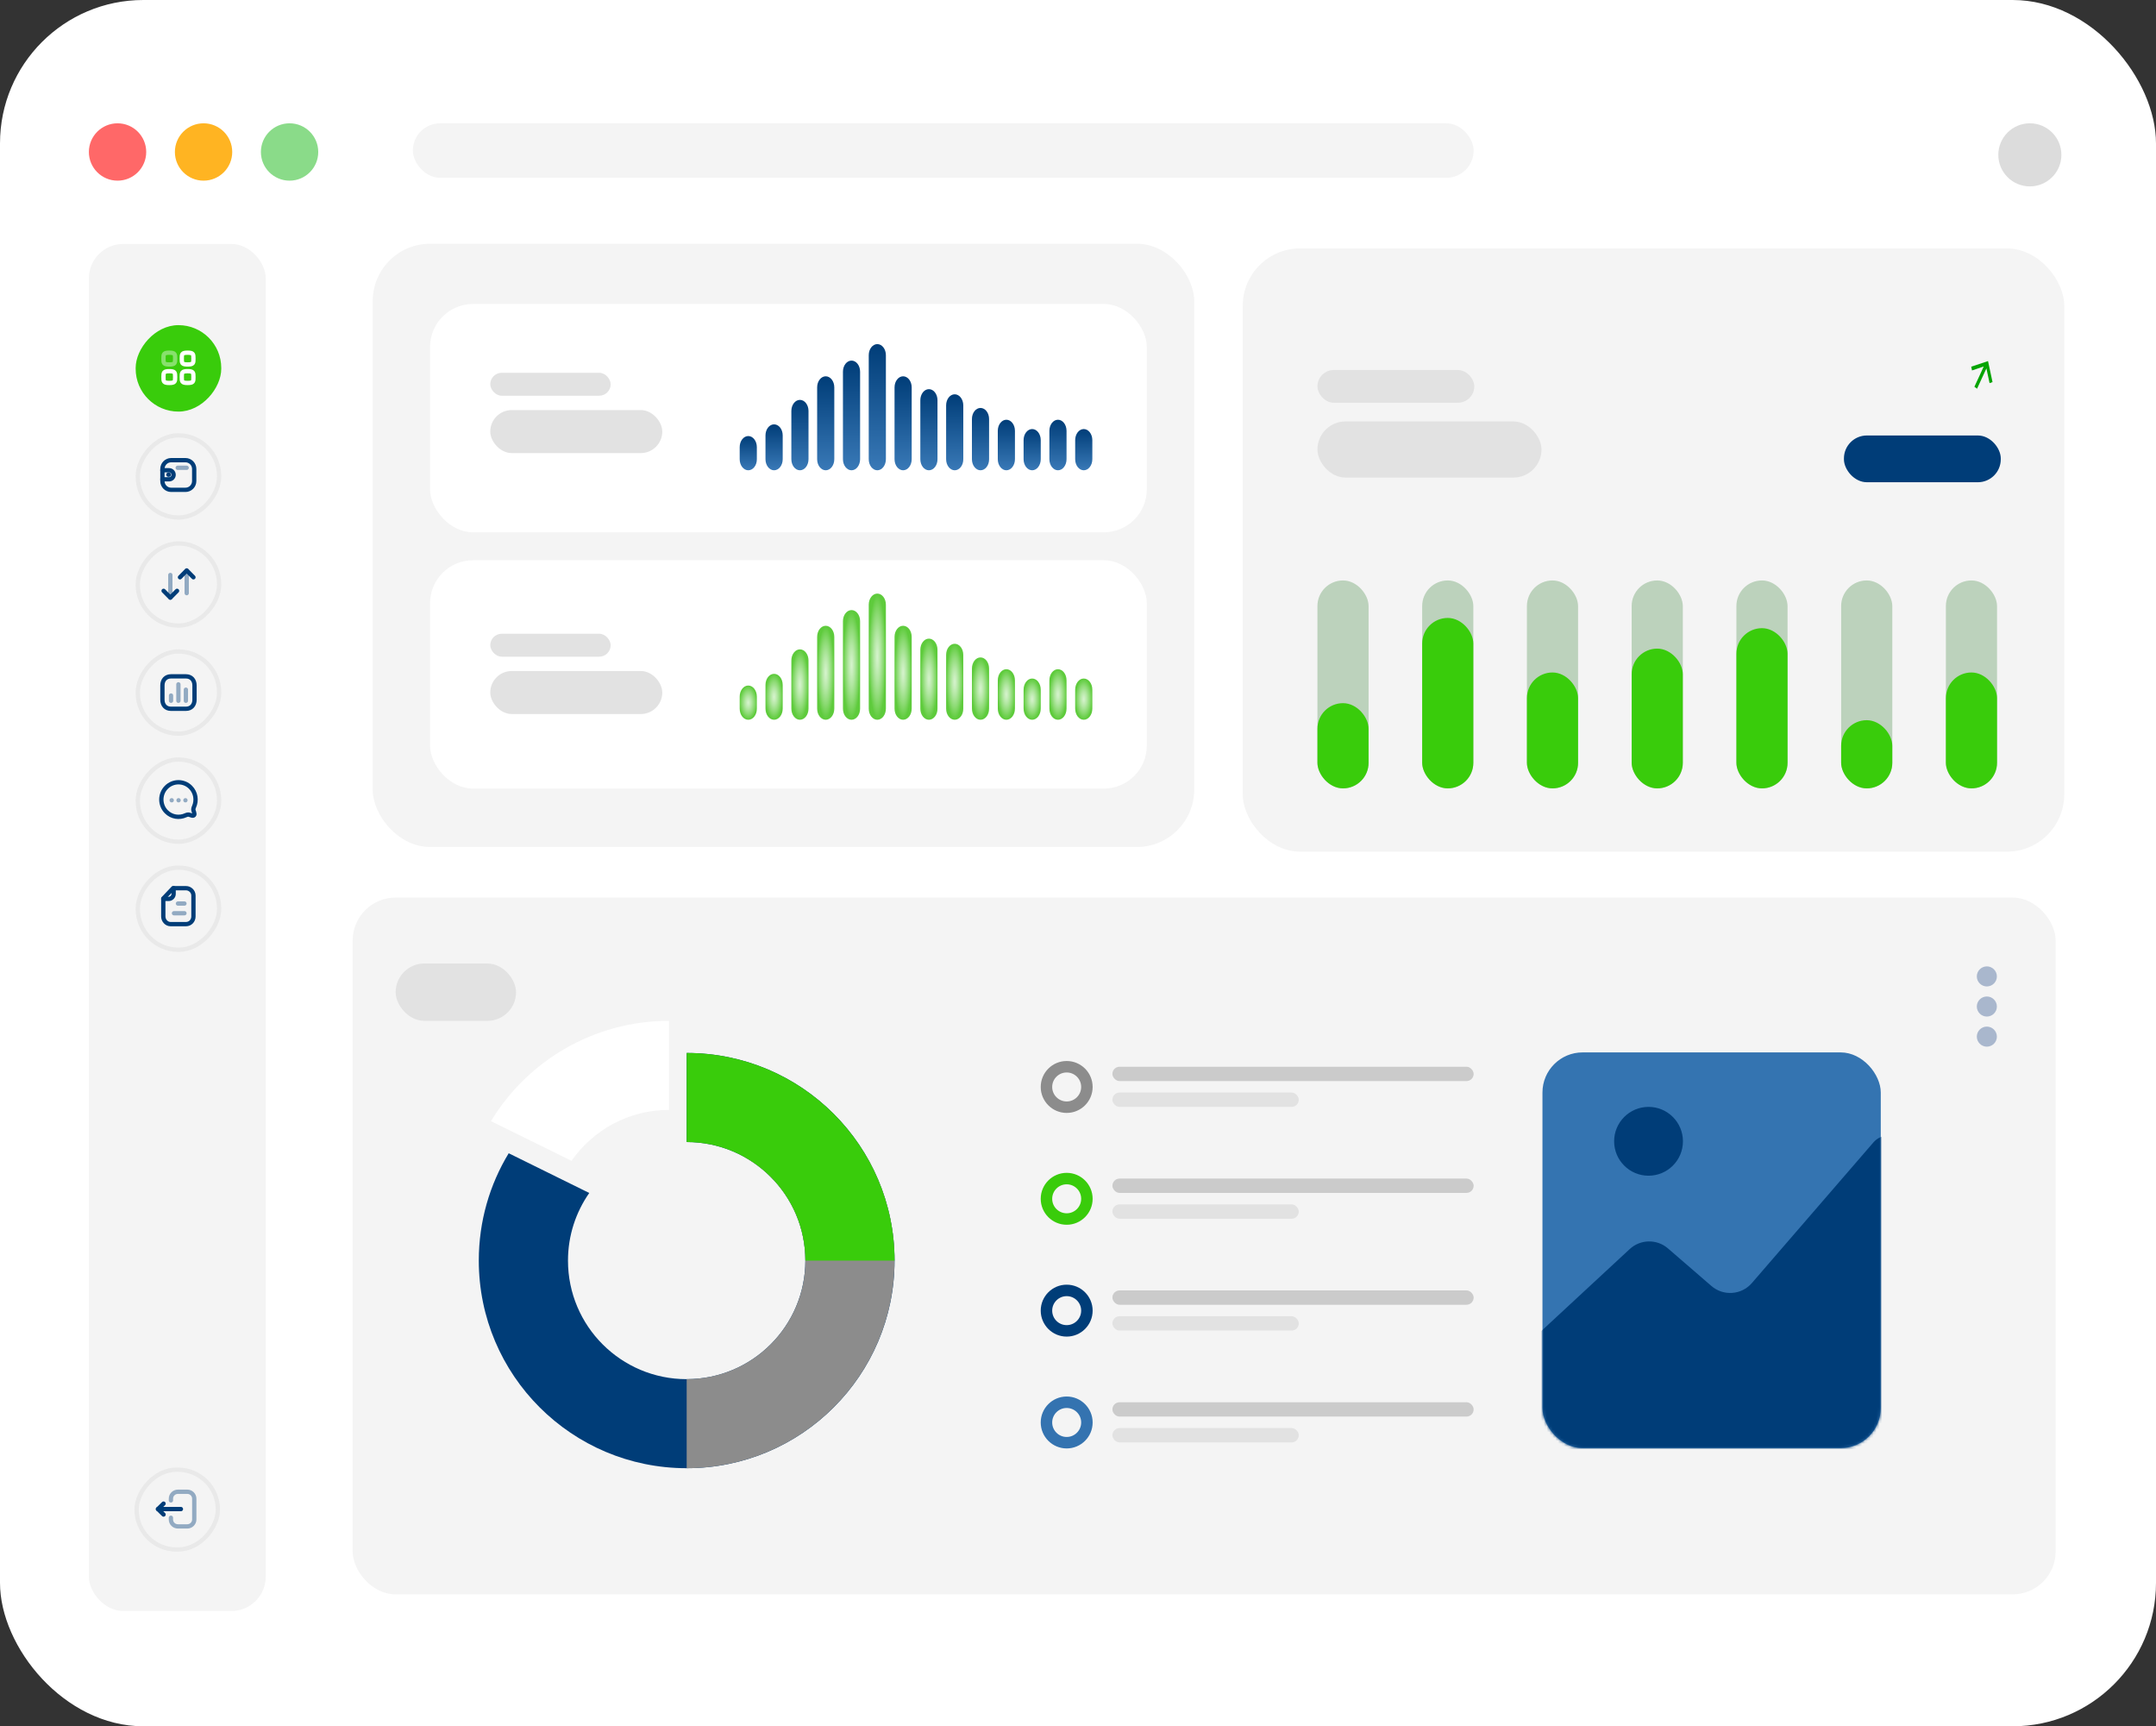 <svg xmlns="http://www.w3.org/2000/svg" width="752" height="602" viewBox="0 0 752 602" fill="none"><rect x="0" y="0" width="752" height="602" fill="#333333" stroke="none"/><rect width="752" height="602" rx="50" fill="white"></rect><rect x="123" y="313" width="594" height="243" rx="15" fill="#F4F4F4"></rect><circle cx="372.053" cy="379.053" r="7.053" stroke="#8C8C8C" stroke-width="4"></circle><rect x="388" y="372" width="126" height="5" rx="2.5" fill="#CBCBCB"></rect><rect x="388" y="381" width="65" height="5" rx="2.5" fill="#E2E2E2"></rect><circle cx="372.053" cy="418.053" r="7.053" stroke="#39CC0B" stroke-width="4"></circle><rect x="388" y="411" width="126" height="5" rx="2.5" fill="#CBCBCB"></rect><rect x="388" y="420" width="65" height="5" rx="2.5" fill="#E2E2E2"></rect><circle cx="372.053" cy="457.053" r="7.053" stroke="#003D78" stroke-width="4"></circle><rect x="388" y="450" width="126" height="5" rx="2.5" fill="#CBCBCB"></rect><rect x="388" y="459" width="65" height="5" rx="2.5" fill="#E2E2E2"></rect><circle cx="372.053" cy="496.053" r="7.053" stroke="#3473B0" stroke-width="4"></circle><rect x="388" y="489" width="126" height="5" rx="2.5" fill="#CBCBCB"></rect><rect x="388" y="498" width="65" height="5" rx="2.5" fill="#E2E2E2"></rect><g clip-path="url(#clip0_86_431)"><path d="M239.508 367.197V398.262C262.363 398.262 280.908 416.767 280.908 439.606C280.908 462.43 262.378 480.95 239.508 480.95C216.637 480.95 198.108 462.445 198.108 439.606C198.108 430.829 200.869 422.71 205.532 416.016H205.516L177.431 402.169C170.804 413.09 167 425.896 167 439.591C167 479.571 199.457 512 239.508 512C279.543 512 312.015 479.587 312.015 439.591C312 399.61 279.543 367.197 239.508 367.197Z" fill="#003D78"></path><path d="M171.25 390.971L199.336 404.804H199.351C206.837 394.081 219.246 387.05 233.327 387.05V356C207.005 356 183.951 370.016 171.25 390.971Z" fill="white"></path><path d="M312 439.591C312 426.402 308.457 414.041 302.275 403.395H259.479C272.241 410.441 280.908 423.997 280.908 439.591C280.908 462.415 262.378 480.935 239.508 480.935V512C279.543 512 312 479.587 312 439.591Z" fill="#8C8C8C"></path><path d="M239.508 367.197V398.262C262.363 398.262 280.908 416.767 280.908 439.606H312.015C312 399.61 279.543 367.197 239.508 367.197Z" fill="#39CC0B"></path></g><g clip-path="url(#clip1_86_431)"><path d="M693 344C694.925 344 696.5 342.425 696.5 340.5C696.5 338.575 694.925 337 693 337C691.075 337 689.5 338.575 689.5 340.5C689.5 342.425 691.075 344 693 344ZM693 347.5C691.075 347.5 689.5 349.075 689.5 351C689.5 352.925 691.075 354.5 693 354.5C694.925 354.5 696.5 352.925 696.5 351C696.5 349.075 694.925 347.5 693 347.5ZM693 358C691.075 358 689.5 359.575 689.5 361.5C689.5 363.425 691.075 365 693 365C694.925 365 696.5 363.425 696.5 361.5C696.5 359.575 694.925 358 693 358Z" fill="#A9B7CD"></path></g><rect x="138" y="336" width="42" height="20" rx="10" fill="#E2E2E2"></rect><rect x="538" y="367" width="118" height="138" rx="14" fill="#3474B1"></rect><mask id="mask0_86_431" style="mask-type:alpha" maskUnits="userSpaceOnUse" x="538" y="367" width="118" height="138"><rect x="538" y="367" width="118" height="138" rx="14" fill="#003D78"></rect></mask><g mask="url(#mask0_86_431)"><path d="M568.435 435.585L537.202 464.532C535.161 466.424 534 469.082 534 471.866V497C534 502.523 538.477 507 544 507H655.5C661.023 507 665.5 502.523 665.5 497V402.861C665.5 399.072 662.428 396 658.639 396C656.645 396 654.751 396.867 653.448 398.374L611.04 447.435C607.428 451.613 601.113 452.072 596.935 448.46L581.772 435.354C577.917 432.021 572.172 432.121 568.435 435.585Z" fill="#003D78"></path></g><circle cx="575" cy="398" r="12" fill="#003D78"></circle><rect x="130" y="85" width="286.534" height="210.37" rx="20" fill="#F4F4F4"></rect><rect x="374.289" y="201.375" width="17.498" height="72.51" rx="8.749" fill="#FBE1FF"></rect><rect x="374.289" y="233.47" width="17.498" height="40.416" rx="8.749" fill="#D94CE6"></rect><rect x="338.461" y="201.375" width="17.498" height="72.51" rx="8.749" fill="#FBE1FF"></rect><rect x="338.461" y="250.11" width="17.498" height="23.774" rx="8.749" fill="#D94CE6"></rect><rect x="302.629" y="201.375" width="17.498" height="72.51" rx="8.749" fill="#FBE1FF"></rect><rect x="302.629" y="218.018" width="17.498" height="55.869" rx="8.749" fill="#D94CE6"></rect><rect x="266.801" y="201.375" width="17.498" height="72.51" rx="8.749" fill="#FBE1FF"></rect><rect x="266.801" y="225.149" width="17.498" height="48.736" rx="8.749" fill="#D94CE6"></rect><rect x="230.973" y="201.375" width="17.498" height="72.51" rx="8.749" fill="#FBE1FF"></rect><rect x="230.973" y="233.47" width="17.498" height="40.416" rx="8.749" fill="#D94CE6"></rect><rect x="195.141" y="201.375" width="17.498" height="72.51" rx="8.749" fill="#FBE1FF"></rect><rect x="195.141" y="214.45" width="17.498" height="59.435" rx="8.749" fill="#D94CE6"></rect><rect x="159.312" y="201.375" width="17.498" height="72.51" rx="8.749" fill="#FBE1FF"></rect><rect x="159.312" y="244.168" width="17.498" height="29.717" rx="8.749" fill="#D94CE6"></rect><g clip-path="url(#clip2_86_431)"><path d="M386.308 134.881L385.275 135.228L384.176 130.107L380.913 137.183L379.984 136.511L383.247 129.435L379.157 130.812L378.878 129.51L384.738 127.544L386.308 134.881Z" fill="#05A402"></path></g><rect x="433.465" y="86.631" width="286.534" height="210.37" rx="20" fill="#F4F4F4"></rect><rect x="678.711" y="202.416" width="17.842" height="72.51" rx="8.921" fill="#BCD2BC"></rect><rect x="678.711" y="234.511" width="17.842" height="40.416" rx="8.921" fill="#39CC0B"></rect><rect x="642.18" y="202.416" width="17.842" height="72.51" rx="8.921" fill="#BCD2BC"></rect><rect x="642.18" y="251.151" width="17.842" height="23.774" rx="8.921" fill="#39CC0B"></rect><rect x="605.645" y="202.416" width="17.842" height="72.51" rx="8.921" fill="#BCD2BC"></rect><rect x="605.645" y="219.059" width="17.842" height="55.869" rx="8.921" fill="#39CC0B"></rect><rect x="569.113" y="202.416" width="17.842" height="72.51" rx="8.921" fill="#BCD2BC"></rect><rect x="569.113" y="226.19" width="17.842" height="48.736" rx="8.921" fill="#39CC0B"></rect><rect x="532.578" y="202.416" width="17.842" height="72.51" rx="8.921" fill="#BCD2BC"></rect><rect x="532.578" y="234.511" width="17.842" height="40.416" rx="8.921" fill="#39CC0B"></rect><rect x="496.047" y="202.416" width="17.842" height="72.51" rx="8.921" fill="#BCD2BC"></rect><rect x="496.047" y="215.491" width="17.842" height="59.435" rx="8.921" fill="#39CC0B"></rect><rect x="459.512" y="202.416" width="17.842" height="72.51" rx="8.921" fill="#BCD2BC"></rect><rect x="459.512" y="245.209" width="17.842" height="29.717" rx="8.921" fill="#39CC0B"></rect><g clip-path="url(#clip3_86_431)"><path d="M694.98 133.25L693.947 133.597L692.848 128.476L689.585 135.552L688.656 134.88L691.919 127.804L687.829 129.181L687.55 127.879L693.41 125.913L694.98 133.25Z" fill="#05A402"></path></g><rect x="153.445" y="143.707" width="78.146" height="19.569" rx="9.785" fill="#E2E2E2"></rect><rect x="459.516" y="146.969" width="78.146" height="19.569" rx="9.785" fill="#E2E2E2"></rect><rect x="153.445" y="125.77" width="54.702" height="13.046" rx="6.523" fill="#E2E2E2"></rect><rect x="459.516" y="129.031" width="54.702" height="11.415" rx="5.708" fill="#E2E2E2"></rect><rect x="337.086" y="150.23" width="54.702" height="16.308" rx="8" fill="#FFB422"></rect><rect x="643.156" y="151.862" width="54.702" height="16.308" rx="8" fill="#003D78"></rect><rect x="150" y="106" width="250" height="79.631" rx="15" fill="white"></rect><rect x="171" y="143" width="60" height="15" rx="7.5" fill="#E2E2E2"></rect><rect x="171" y="130" width="42" height="8" rx="4" fill="#E2E2E2"></rect><g clip-path="url(#clip4_86_431)"><path d="M260.991 164C259.34 164 258 162.268 258 160.135V155.93C258 153.796 259.34 152.064 260.991 152.064C262.642 152.064 263.982 153.796 263.982 155.93V160.135C264.006 162.268 262.666 164 260.991 164Z" fill="url(#paint0_linear_86_431)"></path><path d="M269.987 164C268.336 164 266.996 162.269 266.996 160.135V151.848C266.996 149.715 268.336 147.983 269.987 147.983C271.639 147.983 273.003 149.684 273.003 151.848V160.135C273.003 162.269 271.662 164 269.987 164Z" fill="url(#paint1_linear_86_431)"></path><path d="M279.011 164C277.36 164 276.02 162.269 276.02 160.135V143.314C276.02 141.181 277.36 139.449 279.011 139.449C280.662 139.449 282.002 141.181 282.002 143.314V160.135C282.002 162.269 280.662 164 279.011 164Z" fill="url(#paint2_linear_86_431)"></path><path d="M288.007 164C286.356 164 285.016 162.269 285.016 160.135V135.09C285.016 132.956 286.356 131.225 288.007 131.225C289.658 131.225 290.998 132.956 290.998 135.09V160.135C290.998 162.269 289.658 164 288.007 164Z" fill="url(#paint3_linear_86_431)"></path><path d="M297.007 164C295.356 164 294.016 162.268 294.016 160.135V129.616C294.016 127.483 295.356 125.751 297.007 125.751C298.658 125.751 299.998 127.483 299.998 129.616V160.135C299.998 162.268 298.658 164 297.007 164Z" fill="url(#paint4_linear_86_431)"></path><path d="M306.003 164C304.352 164 303.012 162.268 303.012 160.135V123.865C303.012 121.732 304.352 120 306.003 120C307.654 120 308.994 121.732 308.994 123.865V160.104C308.994 162.268 307.654 164 306.003 164Z" fill="url(#paint5_linear_86_431)"></path><path d="M315.003 164C313.352 164 312.012 162.269 312.012 160.135V135.09C312.012 132.956 313.352 131.225 315.003 131.225C316.654 131.225 317.994 132.956 317.994 135.09V160.135C317.994 162.269 316.654 164 315.003 164Z" fill="url(#paint6_linear_86_431)"></path><path d="M323.999 164C322.348 164 321.008 162.269 321.008 160.135V139.573C321.008 137.44 322.348 135.708 323.999 135.708C325.65 135.708 326.99 137.44 326.99 139.573V160.135C327.014 162.269 325.65 164 323.999 164Z" fill="url(#paint7_linear_86_431)"></path><path d="M332.995 164C331.344 164 330.004 162.268 330.004 160.135V141.366C330.004 139.233 331.344 137.501 332.995 137.501C334.646 137.501 335.986 139.233 335.986 141.366V160.135C336.01 162.268 334.67 164 332.995 164Z" fill="url(#paint8_linear_86_431)"></path><path d="M341.995 164C340.344 164 339.004 162.268 339.004 160.135V146.128C339.004 143.994 340.344 142.263 341.995 142.263C343.646 142.263 344.986 143.994 344.986 146.128V160.135C345.01 162.268 343.67 164 341.995 164Z" fill="url(#paint9_linear_86_431)"></path><path d="M351.015 164C349.364 164 348.023 162.268 348.023 160.135V150.24C348.023 148.107 349.364 146.375 351.015 146.375C352.666 146.375 354.006 148.107 354.006 150.24V160.135C354.006 162.268 352.666 164 351.015 164Z" fill="url(#paint10_linear_86_431)"></path><path d="M360.015 164C358.364 164 357.023 162.269 357.023 160.135V153.487C357.023 151.354 358.364 149.622 360.015 149.622C361.666 149.622 363.006 151.354 363.006 153.487V160.135C363.006 162.269 361.666 164 360.015 164Z" fill="url(#paint11_linear_86_431)"></path><path d="M378.007 164C376.356 164 375.016 162.269 375.016 160.135V153.487C375.016 151.354 376.356 149.622 378.007 149.622C379.658 149.622 380.998 151.354 380.998 153.487V160.135C380.998 162.269 379.658 164 378.007 164Z" fill="url(#paint12_linear_86_431)"></path><path d="M369.011 164C367.36 164 366.02 162.268 366.02 160.135V150.24C366.02 148.107 367.36 146.375 369.011 146.375C370.662 146.375 372.002 148.107 372.002 150.24V160.135C372.002 162.268 370.662 164 369.011 164Z" fill="url(#paint13_linear_86_431)"></path></g><rect x="150" y="195.369" width="250" height="79.631" rx="15" fill="white"></rect><rect x="171" y="234" width="60" height="15" rx="7.5" fill="#E2E2E2"></rect><rect x="171" y="221" width="42" height="8" rx="4" fill="#E2E2E2"></rect><g clip-path="url(#clip5_86_431)"><path d="M260.991 251C259.34 251 258 249.268 258 247.135V242.93C258 240.796 259.34 239.064 260.991 239.064C262.642 239.064 263.982 240.796 263.982 242.93V247.135C264.006 249.268 262.666 251 260.991 251Z" fill="url(#paint14_radial_86_431)"></path><path d="M269.987 251C268.336 251 266.996 249.269 266.996 247.135V238.848C266.996 236.715 268.336 234.983 269.987 234.983C271.639 234.983 273.003 236.684 273.003 238.848V247.135C273.003 249.269 271.662 251 269.987 251Z" fill="url(#paint15_radial_86_431)"></path><path d="M279.011 251C277.36 251 276.02 249.269 276.02 247.135V230.314C276.02 228.181 277.36 226.449 279.011 226.449C280.662 226.449 282.002 228.181 282.002 230.314V247.135C282.002 249.269 280.662 251 279.011 251Z" fill="url(#paint16_radial_86_431)"></path><path d="M288.007 251C286.356 251 285.016 249.269 285.016 247.135V222.09C285.016 219.956 286.356 218.225 288.007 218.225C289.658 218.225 290.998 219.956 290.998 222.09V247.135C290.998 249.269 289.658 251 288.007 251Z" fill="url(#paint17_radial_86_431)"></path><path d="M297.007 251C295.356 251 294.016 249.268 294.016 247.135V216.616C294.016 214.483 295.356 212.751 297.007 212.751C298.658 212.751 299.998 214.483 299.998 216.616V247.135C299.998 249.268 298.658 251 297.007 251Z" fill="url(#paint18_radial_86_431)"></path><path d="M306.003 251C304.352 251 303.012 249.268 303.012 247.135V210.865C303.012 208.732 304.352 207 306.003 207C307.654 207 308.994 208.732 308.994 210.865V247.104C308.994 249.268 307.654 251 306.003 251Z" fill="url(#paint19_radial_86_431)"></path><path d="M315.003 251C313.352 251 312.012 249.269 312.012 247.135V222.09C312.012 219.956 313.352 218.225 315.003 218.225C316.654 218.225 317.994 219.956 317.994 222.09V247.135C317.994 249.269 316.654 251 315.003 251Z" fill="url(#paint20_radial_86_431)"></path><path d="M323.999 251C322.348 251 321.008 249.269 321.008 247.135V226.573C321.008 224.44 322.348 222.708 323.999 222.708C325.65 222.708 326.99 224.44 326.99 226.573V247.135C327.014 249.269 325.65 251 323.999 251Z" fill="url(#paint21_radial_86_431)"></path><path d="M332.995 251C331.344 251 330.004 249.268 330.004 247.135V228.366C330.004 226.233 331.344 224.501 332.995 224.501C334.646 224.501 335.986 226.233 335.986 228.366V247.135C336.01 249.268 334.67 251 332.995 251Z" fill="url(#paint22_radial_86_431)"></path><path d="M341.995 251C340.344 251 339.004 249.268 339.004 247.135V233.128C339.004 230.994 340.344 229.263 341.995 229.263C343.646 229.263 344.986 230.994 344.986 233.128V247.135C345.01 249.268 343.67 251 341.995 251Z" fill="url(#paint23_radial_86_431)"></path><path d="M351.015 251C349.364 251 348.023 249.268 348.023 247.135V237.24C348.023 235.107 349.364 233.375 351.015 233.375C352.666 233.375 354.006 235.107 354.006 237.24V247.135C354.006 249.268 352.666 251 351.015 251Z" fill="url(#paint24_radial_86_431)"></path><path d="M360.015 251C358.364 251 357.023 249.269 357.023 247.135V240.487C357.023 238.354 358.364 236.622 360.015 236.622C361.666 236.622 363.006 238.354 363.006 240.487V247.135C363.006 249.269 361.666 251 360.015 251Z" fill="url(#paint25_radial_86_431)"></path><path d="M378.007 251C376.356 251 375.016 249.269 375.016 247.135V240.487C375.016 238.354 376.356 236.622 378.007 236.622C379.658 236.622 380.998 238.354 380.998 240.487V247.135C380.998 249.269 379.658 251 378.007 251Z" fill="url(#paint26_radial_86_431)"></path><path d="M369.011 251C367.36 251 366.02 249.268 366.02 247.135V237.24C366.02 235.107 367.36 233.375 369.011 233.375C370.662 233.375 372.002 235.107 372.002 237.24V247.135C372.002 249.268 370.662 251 369.011 251Z" fill="url(#paint27_radial_86_431)"></path></g><rect x="31" y="85.064" width="61.696" height="476.739" rx="12" fill="#F4F4F4"></rect><rect x="-0.75" y="0.75" width="28.353" height="27.832" rx="13.916" transform="matrix(-1 0 0 1 75.242 511.771)" stroke="#E9E9E9" stroke-width="1.5"></rect><path opacity="0.4" d="M59.616 523.226V522.617C59.616 521.287 60.713 520.209 62.066 520.209H65.308C66.661 520.209 67.758 521.287 67.758 522.617V529.889C67.758 531.218 66.661 532.297 65.308 532.297H62.06C60.711 532.297 59.616 531.222 59.616 529.896V529.28" stroke="#003D78" stroke-width="1.5" stroke-linecap="round" stroke-linejoin="round"></path><path d="M55.099 526.252H63.105" stroke="#003D78" stroke-width="1.5" stroke-linecap="round" stroke-linejoin="round"></path><path d="M57.047 524.348L55.1 526.252L57.047 528.158" stroke="#003D78" stroke-width="1.5" stroke-linecap="round" stroke-linejoin="round"></path><rect x="-0.75" y="0.75" width="28.353" height="28.648" rx="14.176" transform="matrix(-1 0 0 1 75.672 301.812)" stroke="#E9E9E9" stroke-width="1.5"></rect><path fill-rule="evenodd" clip-rule="evenodd" d="M60.379 309.733H64.877C66.269 309.733 67.469 310.873 67.469 312.279V319.593C67.469 321.079 66.347 322.263 64.877 322.263H59.476C58.083 322.263 56.955 321 56.955 319.593V313.335L60.379 309.733Z" stroke="#003D78" stroke-width="1.5" stroke-linecap="round" stroke-linejoin="round"></path><path d="M60.559 309.726V311.712C60.559 312.681 59.782 313.468 58.822 313.47C57.932 313.472 57.022 313.472 56.96 313.468" stroke="#003D78" stroke-width="1.5" stroke-linecap="round" stroke-linejoin="round"></path><path opacity="0.4" d="M60.684 318.47H64.332" stroke="#003D78" stroke-width="1.5" stroke-linecap="round" stroke-linejoin="round"></path><path opacity="0.4" d="M62.067 315.089H64.336" stroke="#003D78" stroke-width="1.5" stroke-linecap="round" stroke-linejoin="round"></path><rect x="-0.75" y="0.75" width="28.353" height="28.648" rx="14.176" transform="matrix(-1 0 0 1 75.672 264.126)" stroke="#E9E9E9" stroke-width="1.5"></rect><path fill-rule="evenodd" clip-rule="evenodd" d="M58.022 283.086C59.847 284.929 62.549 285.328 64.76 284.295C65.087 284.162 65.354 284.055 65.609 284.055C66.317 284.059 67.199 284.753 67.658 284.291C68.116 283.828 67.428 282.936 67.428 282.216C67.428 281.959 67.53 281.694 67.662 281.363C68.685 279.131 68.29 276.401 66.465 274.559C64.136 272.206 60.352 272.206 58.022 274.558C55.689 276.915 55.693 280.734 58.022 283.086Z" stroke="#003D78" stroke-width="1.5" stroke-linecap="round" stroke-linejoin="round"></path><path opacity="0.4" d="M59.891 279.072H59.884" stroke="#003D78" stroke-width="1.5" stroke-linecap="round" stroke-linejoin="round"></path><path opacity="0.4" d="M62.285 279.072H62.279" stroke="#003D78" stroke-width="1.5" stroke-linecap="round" stroke-linejoin="round"></path><path opacity="0.4" d="M64.68 279.072H64.673" stroke="#003D78" stroke-width="1.5" stroke-linecap="round" stroke-linejoin="round"></path><rect x="-0.75" y="0.75" width="28.353" height="28.648" rx="14.176" transform="matrix(-1 0 0 1 75.672 226.442)" stroke="#E9E9E9" stroke-width="1.5"></rect><path opacity="0.4" d="M64.836 240.501V244.379" stroke="#003D78" stroke-width="1.5" stroke-linecap="round" stroke-linejoin="round"></path><path opacity="0.4" d="M62.227 238.646V244.379" stroke="#003D78" stroke-width="1.5" stroke-linecap="round" stroke-linejoin="round"></path><path opacity="0.4" d="M59.656 242.549V244.378" stroke="#003D78" stroke-width="1.5" stroke-linecap="round" stroke-linejoin="round"></path><path fill-rule="evenodd" clip-rule="evenodd" d="M59.624 235.864H64.869C66.698 235.864 67.844 237.171 67.844 239.021V244.013C67.844 245.863 66.703 247.17 64.869 247.17H59.624C57.79 247.17 56.649 245.863 56.649 244.013V239.021C56.649 237.171 57.79 235.864 59.624 235.864Z" stroke="#003D78" stroke-width="1.5" stroke-linecap="round" stroke-linejoin="round"></path><rect x="-0.75" y="0.75" width="28.353" height="28.648" rx="14.176" transform="matrix(-1 0 0 1 75.672 188.756)" stroke="#E9E9E9" stroke-width="1.5"></rect><path opacity="0.4" d="M59.41 208.423V200.509" stroke="#003D78" stroke-width="1.5" stroke-linecap="round" stroke-linejoin="round"></path><path d="M57.061 206.042L59.407 208.423L61.754 206.042" stroke="#003D78" stroke-width="1.5" stroke-linecap="round" stroke-linejoin="round"></path><path opacity="0.4" d="M65.121 198.932V206.846" stroke="#003D78" stroke-width="1.5" stroke-linecap="round" stroke-linejoin="round"></path><path d="M67.469 201.312L65.122 198.932L62.776 201.312" stroke="#003D78" stroke-width="1.5" stroke-linecap="round" stroke-linejoin="round"></path><rect x="-0.75" y="0.75" width="28.353" height="28.648" rx="14.176" transform="matrix(-1 0 0 1 75.672 151.071)" stroke="#E9E9E9" stroke-width="1.5"></rect><path d="M56.649 167.143H58.995C59.856 167.143 60.554 166.438 60.555 165.568C60.555 164.698 59.856 163.994 58.995 163.993H56.649" stroke="#003D78" stroke-width="1.5" stroke-linecap="round" stroke-linejoin="round"></path><path d="M58.729 165.532H58.91" stroke="#003D78" stroke-width="1.5" stroke-linecap="round" stroke-linejoin="round"></path><path fill-rule="evenodd" clip-rule="evenodd" d="M64.697 160.474H59.688C58.009 160.474 56.647 161.849 56.647 163.545V167.745C56.647 169.441 58.009 170.816 59.688 170.816H64.697C66.377 170.816 67.738 169.441 67.738 167.745V163.545C67.738 161.849 66.377 160.474 64.697 160.474Z" stroke="#003D78" stroke-width="1.5" stroke-linecap="round" stroke-linejoin="round"></path><path opacity="0.4" d="M65.109 163.13H61.981" stroke="#003D78" stroke-width="1.5" stroke-linecap="round" stroke-linejoin="round"></path><rect width="29.853" height="30.148" rx="14.926" transform="matrix(-1 0 0 1 77.172 113.385)" fill="#39CC0B"></rect><path fill-rule="evenodd" clip-rule="evenodd" d="M67.469 125.046C67.469 123.507 67.452 122.994 65.437 122.994C63.422 122.994 63.406 123.507 63.406 125.046C63.406 126.585 63.399 127.098 65.437 127.098C67.475 127.098 67.469 126.585 67.469 125.046Z" stroke="white" stroke-width="1.5" stroke-linecap="round" stroke-linejoin="round"></path><path opacity="0.4" fill-rule="evenodd" clip-rule="evenodd" d="M61.082 125.046C61.082 123.507 61.066 122.994 59.05 122.994C57.035 122.994 57.019 123.507 57.019 125.046C57.019 126.585 57.012 127.098 59.05 127.098C61.089 127.098 61.082 126.585 61.082 125.046Z" stroke="white" stroke-width="1.5" stroke-linecap="round" stroke-linejoin="round"></path><path fill-rule="evenodd" clip-rule="evenodd" d="M67.469 131.494C67.469 129.955 67.452 129.442 65.437 129.442C63.422 129.442 63.406 129.955 63.406 131.494C63.406 133.033 63.399 133.546 65.437 133.546C67.475 133.546 67.469 133.033 67.469 131.494Z" stroke="white" stroke-width="1.5" stroke-linecap="round" stroke-linejoin="round"></path><path fill-rule="evenodd" clip-rule="evenodd" d="M61.082 131.494C61.082 129.955 61.066 129.442 59.05 129.442C57.035 129.442 57.019 129.955 57.019 131.494C57.019 133.033 57.012 133.546 59.05 133.546C61.089 133.546 61.082 133.033 61.082 131.494Z" stroke="white" stroke-width="1.5" stroke-linecap="round" stroke-linejoin="round"></path><circle cx="41" cy="53" r="10" fill="#FF6868"></circle><circle cx="71" cy="53" r="10" fill="#FFB422"></circle><circle cx="101" cy="53" r="10" fill="#8ADB89"></circle><circle cx="708" cy="54" r="11" fill="#DCDCDC"></circle><rect x="144" y="43" width="370" height="19" rx="9.5" fill="#F4F4F4"></rect><defs><linearGradient id="paint0_linear_86_431" x1="260.986" y1="164.005" x2="260.986" y2="152.054" gradientUnits="userSpaceOnUse"><stop stop-color="#3979B7"></stop><stop offset="1" stop-color="#003D78"></stop></linearGradient><linearGradient id="paint1_linear_86_431" x1="269.994" y1="164.007" x2="269.994" y2="147.969" gradientUnits="userSpaceOnUse"><stop stop-color="#3979B7"></stop><stop offset="1" stop-color="#003D78"></stop></linearGradient><linearGradient id="paint2_linear_86_431" x1="279.006" y1="164.011" x2="279.006" y2="139.427" gradientUnits="userSpaceOnUse"><stop stop-color="#3979B7"></stop><stop offset="1" stop-color="#003D78"></stop></linearGradient><linearGradient id="paint3_linear_86_431" x1="288.002" y1="164.014" x2="288.002" y2="131.195" gradientUnits="userSpaceOnUse"><stop stop-color="#3979B7"></stop><stop offset="1" stop-color="#003D78"></stop></linearGradient><linearGradient id="paint4_linear_86_431" x1="297.002" y1="164.016" x2="297.002" y2="125.716" gradientUnits="userSpaceOnUse"><stop stop-color="#3979B7"></stop><stop offset="1" stop-color="#003D78"></stop></linearGradient><linearGradient id="paint5_linear_86_431" x1="305.998" y1="164.019" x2="305.998" y2="119.96" gradientUnits="userSpaceOnUse"><stop stop-color="#3979B7"></stop><stop offset="1" stop-color="#003D78"></stop></linearGradient><linearGradient id="paint6_linear_86_431" x1="314.998" y1="164.014" x2="314.998" y2="131.195" gradientUnits="userSpaceOnUse"><stop stop-color="#3979B7"></stop><stop offset="1" stop-color="#003D78"></stop></linearGradient><linearGradient id="paint7_linear_86_431" x1="323.994" y1="164.012" x2="323.994" y2="135.682" gradientUnits="userSpaceOnUse"><stop stop-color="#3979B7"></stop><stop offset="1" stop-color="#003D78"></stop></linearGradient><linearGradient id="paint8_linear_86_431" x1="332.99" y1="164.011" x2="332.99" y2="137.477" gradientUnits="userSpaceOnUse"><stop stop-color="#3979B7"></stop><stop offset="1" stop-color="#003D78"></stop></linearGradient><linearGradient id="paint9_linear_86_431" x1="341.99" y1="164.009" x2="341.99" y2="142.243" gradientUnits="userSpaceOnUse"><stop stop-color="#3979B7"></stop><stop offset="1" stop-color="#003D78"></stop></linearGradient><linearGradient id="paint10_linear_86_431" x1="351.01" y1="164.007" x2="351.01" y2="146.359" gradientUnits="userSpaceOnUse"><stop stop-color="#3979B7"></stop><stop offset="1" stop-color="#003D78"></stop></linearGradient><linearGradient id="paint11_linear_86_431" x1="360.01" y1="164.006" x2="360.01" y2="149.609" gradientUnits="userSpaceOnUse"><stop stop-color="#3979B7"></stop><stop offset="1" stop-color="#003D78"></stop></linearGradient><linearGradient id="paint12_linear_86_431" x1="378.002" y1="164.006" x2="378.002" y2="149.609" gradientUnits="userSpaceOnUse"><stop stop-color="#3979B7"></stop><stop offset="1" stop-color="#003D78"></stop></linearGradient><linearGradient id="paint13_linear_86_431" x1="369.006" y1="164.007" x2="369.006" y2="146.359" gradientUnits="userSpaceOnUse"><stop stop-color="#3979B7"></stop><stop offset="1" stop-color="#003D78"></stop></linearGradient><radialGradient id="paint14_radial_86_431" cx="0" cy="0" r="1" gradientUnits="userSpaceOnUse" gradientTransform="translate(260.991 245.032) scale(3.048 5.86)"><stop stop-color="#D5F3CC"></stop><stop offset="0.135" stop-color="#CBEFC0"></stop><stop offset="0.375" stop-color="#B2E7A2"></stop><stop offset="0.688" stop-color="#8BDA72"></stop><stop offset="1" stop-color="#5ECB3C"></stop></radialGradient><radialGradient id="paint15_radial_86_431" cx="0" cy="0" r="1" gradientUnits="userSpaceOnUse" gradientTransform="translate(269.999 242.992) scale(3.06 7.864)"><stop stop-color="#D5F3CC"></stop><stop offset="0.135" stop-color="#CBEFC0"></stop><stop offset="0.375" stop-color="#B2E7A2"></stop><stop offset="0.688" stop-color="#8BDA72"></stop><stop offset="1" stop-color="#5ECB3C"></stop></radialGradient><radialGradient id="paint16_radial_86_431" cx="0" cy="0" r="1" gradientUnits="userSpaceOnUse" gradientTransform="translate(279.011 238.725) scale(3.048 12.054)"><stop stop-color="#D5F3CC"></stop><stop offset="0.135" stop-color="#CBEFC0"></stop><stop offset="0.375" stop-color="#B2E7A2"></stop><stop offset="0.688" stop-color="#8BDA72"></stop><stop offset="1" stop-color="#5ECB3C"></stop></radialGradient><radialGradient id="paint17_radial_86_431" cx="0" cy="0" r="1" gradientUnits="userSpaceOnUse" gradientTransform="translate(288.007 234.612) scale(3.048 16.093)"><stop stop-color="#D5F3CC"></stop><stop offset="0.135" stop-color="#CBEFC0"></stop><stop offset="0.375" stop-color="#B2E7A2"></stop><stop offset="0.688" stop-color="#8BDA72"></stop><stop offset="1" stop-color="#5ECB3C"></stop></radialGradient><radialGradient id="paint18_radial_86_431" cx="0" cy="0" r="1" gradientUnits="userSpaceOnUse" gradientTransform="translate(297.007 231.875) scale(3.048 18.78)"><stop stop-color="#D5F3CC"></stop><stop offset="0.135" stop-color="#CBEFC0"></stop><stop offset="0.375" stop-color="#B2E7A2"></stop><stop offset="0.688" stop-color="#8BDA72"></stop><stop offset="1" stop-color="#5ECB3C"></stop></radialGradient><radialGradient id="paint19_radial_86_431" cx="0" cy="0" r="1" gradientUnits="userSpaceOnUse" gradientTransform="translate(306.003 229) scale(3.048 21.604)"><stop stop-color="#D5F3CC"></stop><stop offset="0.135" stop-color="#CBEFC0"></stop><stop offset="0.375" stop-color="#B2E7A2"></stop><stop offset="0.688" stop-color="#8BDA72"></stop><stop offset="1" stop-color="#5ECB3C"></stop></radialGradient><radialGradient id="paint20_radial_86_431" cx="0" cy="0" r="1" gradientUnits="userSpaceOnUse" gradientTransform="translate(315.003 234.612) scale(3.048 16.093)"><stop stop-color="#D5F3CC"></stop><stop offset="0.135" stop-color="#CBEFC0"></stop><stop offset="0.375" stop-color="#B2E7A2"></stop><stop offset="0.688" stop-color="#8BDA72"></stop><stop offset="1" stop-color="#5ECB3C"></stop></radialGradient><radialGradient id="paint21_radial_86_431" cx="0" cy="0" r="1" gradientUnits="userSpaceOnUse" gradientTransform="translate(323.999 236.854) scale(3.048 13.891)"><stop stop-color="#D5F3CC"></stop><stop offset="0.135" stop-color="#CBEFC0"></stop><stop offset="0.375" stop-color="#B2E7A2"></stop><stop offset="0.688" stop-color="#8BDA72"></stop><stop offset="1" stop-color="#5ECB3C"></stop></radialGradient><radialGradient id="paint22_radial_86_431" cx="0" cy="0" r="1" gradientUnits="userSpaceOnUse" gradientTransform="translate(332.995 237.75) scale(3.048 13.011)"><stop stop-color="#D5F3CC"></stop><stop offset="0.135" stop-color="#CBEFC0"></stop><stop offset="0.375" stop-color="#B2E7A2"></stop><stop offset="0.688" stop-color="#8BDA72"></stop><stop offset="1" stop-color="#5ECB3C"></stop></radialGradient><radialGradient id="paint23_radial_86_431" cx="0" cy="0" r="1" gradientUnits="userSpaceOnUse" gradientTransform="translate(341.995 240.131) scale(3.048 10.673)"><stop stop-color="#D5F3CC"></stop><stop offset="0.135" stop-color="#CBEFC0"></stop><stop offset="0.375" stop-color="#B2E7A2"></stop><stop offset="0.688" stop-color="#8BDA72"></stop><stop offset="1" stop-color="#5ECB3C"></stop></radialGradient><radialGradient id="paint24_radial_86_431" cx="0" cy="0" r="1" gradientUnits="userSpaceOnUse" gradientTransform="translate(351.015 242.187) scale(3.048 8.654)"><stop stop-color="#D5F3CC"></stop><stop offset="0.135" stop-color="#CBEFC0"></stop><stop offset="0.375" stop-color="#B2E7A2"></stop><stop offset="0.688" stop-color="#8BDA72"></stop><stop offset="1" stop-color="#5ECB3C"></stop></radialGradient><radialGradient id="paint25_radial_86_431" cx="0" cy="0" r="1" gradientUnits="userSpaceOnUse" gradientTransform="translate(360.015 243.811) scale(3.048 7.06)"><stop stop-color="#D5F3CC"></stop><stop offset="0.135" stop-color="#CBEFC0"></stop><stop offset="0.375" stop-color="#B2E7A2"></stop><stop offset="0.688" stop-color="#8BDA72"></stop><stop offset="1" stop-color="#5ECB3C"></stop></radialGradient><radialGradient id="paint26_radial_86_431" cx="0" cy="0" r="1" gradientUnits="userSpaceOnUse" gradientTransform="translate(378.007 243.811) scale(3.048 7.06)"><stop stop-color="#D5F3CC"></stop><stop offset="0.135" stop-color="#CBEFC0"></stop><stop offset="0.375" stop-color="#B2E7A2"></stop><stop offset="0.688" stop-color="#8BDA72"></stop><stop offset="1" stop-color="#5ECB3C"></stop></radialGradient><radialGradient id="paint27_radial_86_431" cx="0" cy="0" r="1" gradientUnits="userSpaceOnUse" gradientTransform="translate(369.011 242.187) scale(3.048 8.654)"><stop stop-color="#D5F3CC"></stop><stop offset="0.135" stop-color="#CBEFC0"></stop><stop offset="0.375" stop-color="#B2E7A2"></stop><stop offset="0.688" stop-color="#8BDA72"></stop><stop offset="1" stop-color="#5ECB3C"></stop></radialGradient><clipPath id="clip0_86_431"><rect width="145" height="156" fill="white" transform="translate(167 356)"></rect></clipPath><clipPath id="clip1_86_431"><rect width="42" height="42" fill="white" transform="translate(672 330)"></rect></clipPath><clipPath id="clip2_86_431"><rect width="12.869" height="16.113" rx="6.435" transform="matrix(1 0 0 -1 376.16 140.252)" fill="white"></rect></clipPath><clipPath id="clip3_86_431"><rect width="12.869" height="16.113" rx="6.435" transform="matrix(1 0 0 -1 684.832 138.621)" fill="white"></rect></clipPath><clipPath id="clip4_86_431"><rect width="123" height="44" fill="white" transform="translate(258 120)"></rect></clipPath><clipPath id="clip5_86_431"><rect width="123" height="44" fill="white" transform="translate(258 207)"></rect></clipPath></defs></svg>